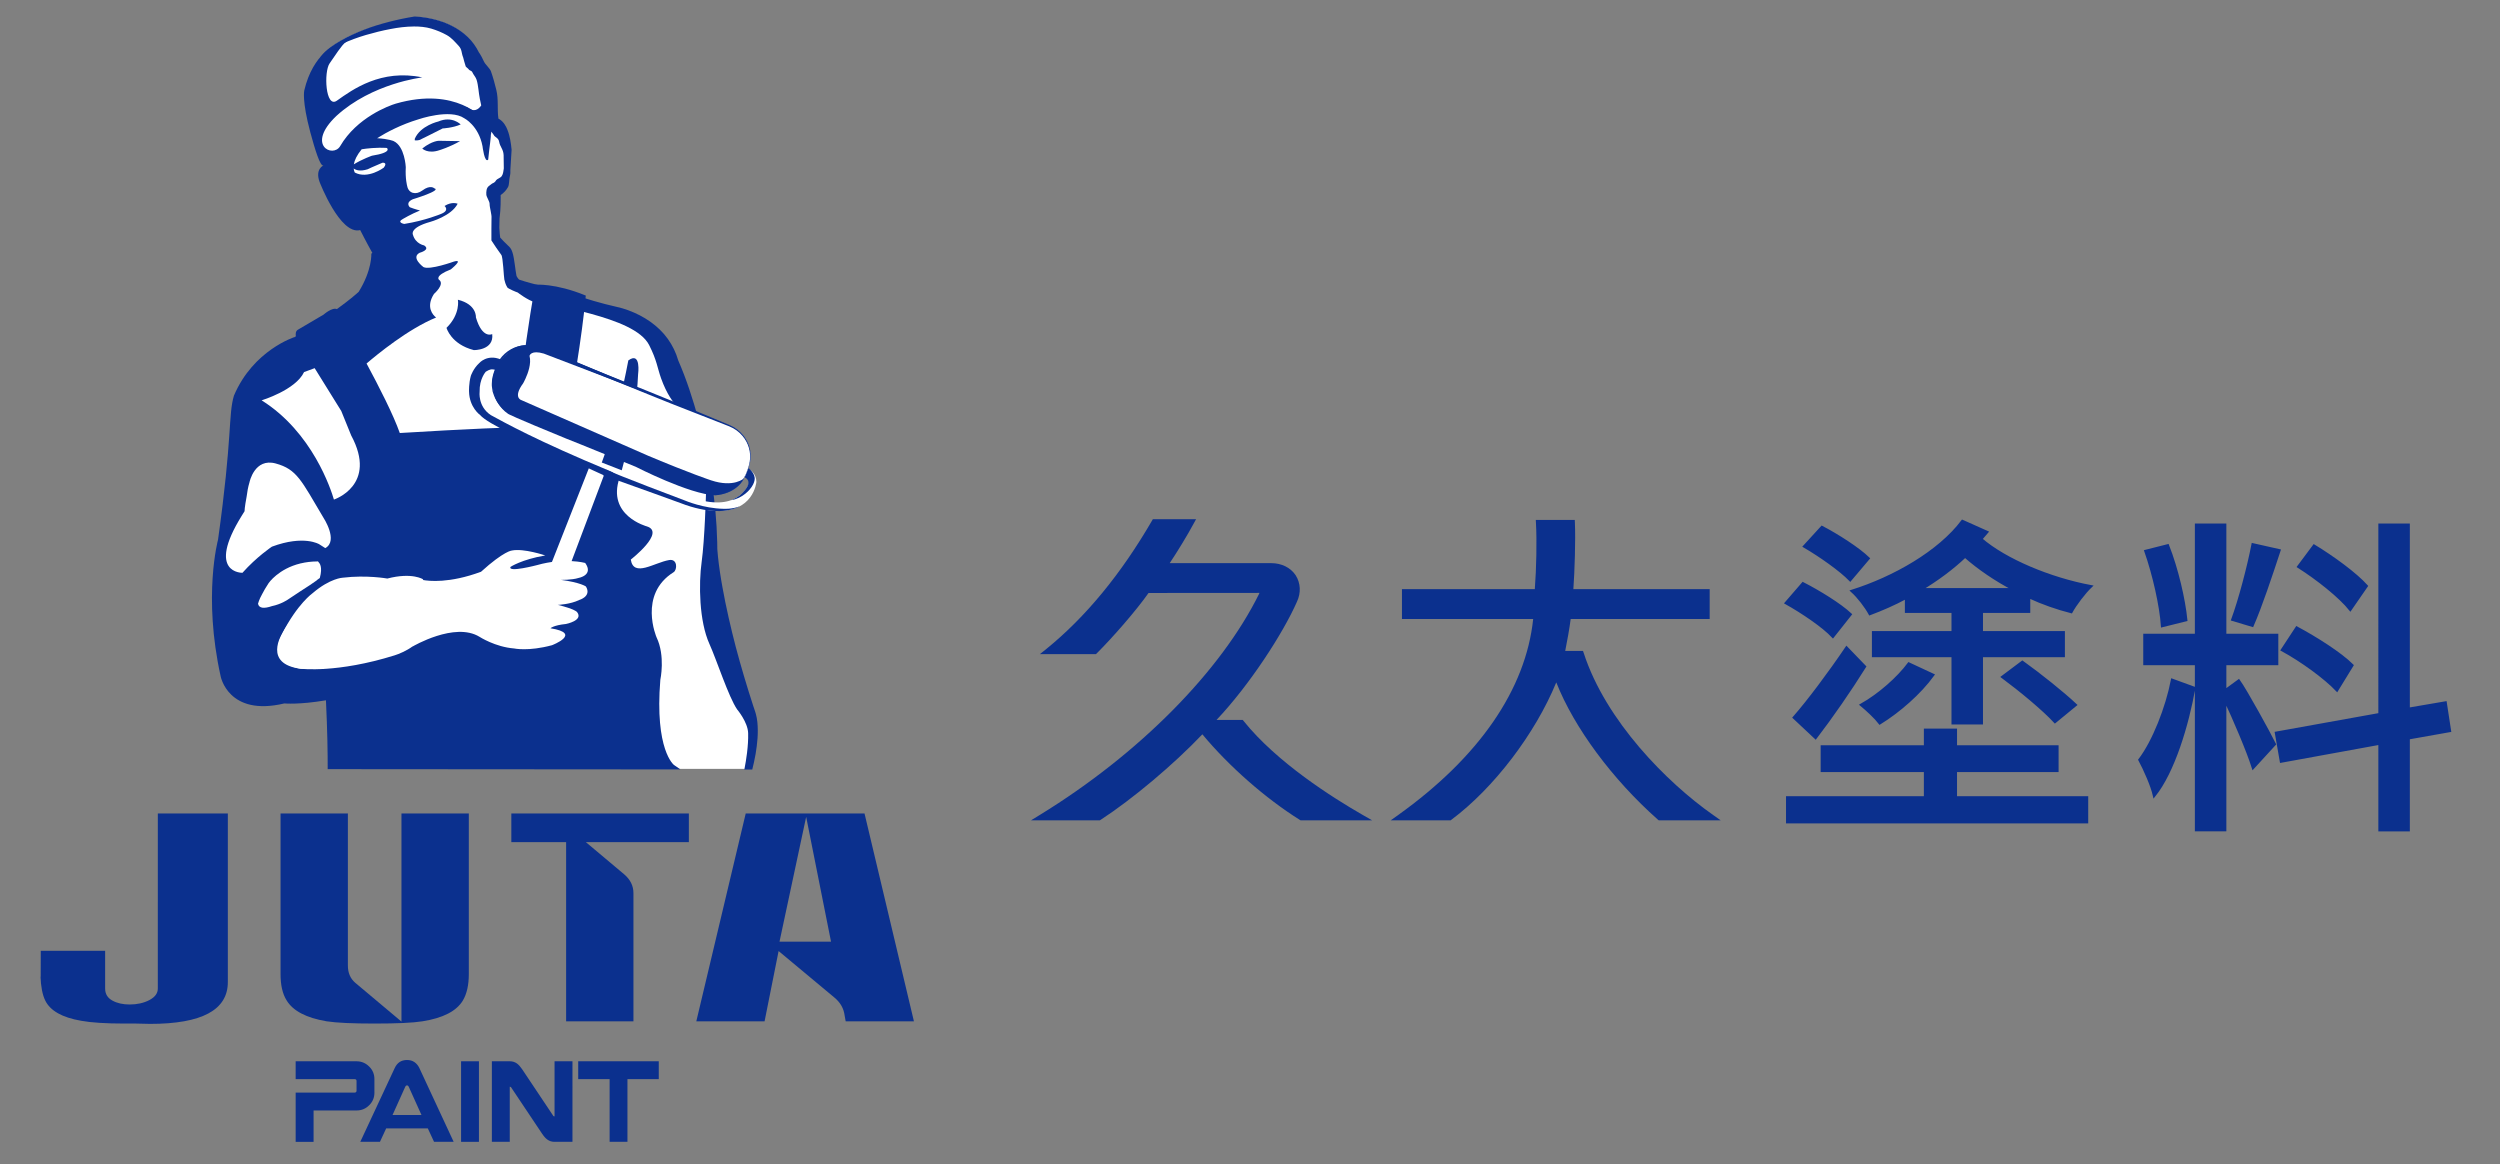 <?xml version="1.0" encoding="utf-8"?>
<!-- Generator: Adobe Illustrator 16.0.0, SVG Export Plug-In . SVG Version: 6.00 Build 0)  -->
<!DOCTYPE svg PUBLIC "-//W3C//DTD SVG 1.1//EN" "http://www.w3.org/Graphics/SVG/1.1/DTD/svg11.dtd">
<svg version="1.1" id="圖層_1" xmlns="http://www.w3.org/2000/svg" xmlns:xlink="http://www.w3.org/1999/xlink" x="0px" y="0px"
	 width="247px" height="115px" viewBox="0 0 247 115" enable-background="new 0 0 247 115" xml:space="preserve">
<rect x="0" y="0" width="247" height="115" fill="#808080" stroke="none"/>
<g>
	<g>
		<g>
			<path fill="#FFFFFF" d="M28.167,69.269c1.625-0.121,4.463-0.111,4.463-0.111c-0.284,1.229,0.032,4.128,0.434,6.806h40.876
				c0.342-2.171,0.354-4.151-0.023-5.428c-3.284-11.159-3.258-16.497-3.258-16.497c0.202-10.738-3.937-18.438-3.937-18.438
				c-1.26-4.269-5.583-5.115-5.583-5.115c-4.865-1.037-7.003-1.733-7.003-1.733c-1.92-0.543-3.153-0.915-3.153-0.915
				c-0.417-0.667-0.385-2.935-0.832-3.298c-0.971-0.79-1.096-1.218-1.096-1.218c-0.15-1.978-0.051-2.1-0.051-2.1
				c0.147-1.092,0.064-2.642,0.064-2.642c1.032-0.423,1.083-1.559,1.083-1.559c0-1.242,0.003-2.5,0.003-2.5
				c-0.208-2.149-0.778-2.571-1.2-2.562c0.01,0.113,0.024,0.222,0.037,0.336c0,0-0.179-0.129-0.365-0.247
				c-0.113,0.058-0.184,0.122-0.184,0.122c-0.438-0.479-0.122-0.315,0.184-0.122c0.087-0.044,0.2-0.085,0.328-0.089
				c-0.654-5.392-1.805-6.804-1.805-6.804c-1.453-3.305-5.831-3.458-5.831-3.458c-5.16,0.719-8.347,2.436-9.223,3.61
				c-3.574,4.772,0.264,4.911,0.264,4.911c-1.677,1.684-0.51,4.521-0.51,4.521c-0.121,0.615,0.835,3.616,0.835,3.616
				c0.813,2.352,1.061,2.653,1.061,2.653c0.588,1.321,1.811,0.882,1.811,0.882c0.813,1.483,2.587,2.892,2.587,2.892
				c-0.155,1.094-1.403,2.273-1.403,2.273c-1.112,2.393-2.137,2.591-2.137,2.591c-0.369,0.576-0.442,1.015-0.442,1.015
				c-2.143,0.327-4.328,2.307-4.328,2.307c-4.275,2.266-4.658,4.143-4.658,4.143c-1.771,1.797-1.988,4.777-1.988,4.777
				c0,2.117,0.67,2.722,0.67,2.722c-2.285,8.44-2.577,15.122-2.577,15.122c0.224,2.562,0.763,5.985,0.763,5.985
				c0.666,1.836,2.012,2.406,2.012,2.406C24.865,69.163,28.167,69.269,28.167,69.269z"/>
			<path fill-rule="evenodd" clip-rule="evenodd" fill="#0B308E" d="M66.59,75.58c0,0-1.918-1.447-1.349-8.419
				c0,0,0.51-2.348-0.371-4.186c0,0-1.836-4.239,1.68-6.44c0.371-0.229,0.409-1.345-0.435-1.203
				c-1.46,0.246-3.518,1.754-3.793-0.046c0,0,3.475-2.7,1.589-3.278c0,0-3.989-1.061-2.7-4.799c0,0,1.623-5.177,1.832-10.229
				c0,0,0.323-2.308-0.965-1.37c0,0-1.285,6.983-2.977,10.99c-1.003-2.134-1.815-4.042-1.815-4.042
				c-1.749-0.142-1.309-0.79-1.309-0.79c1.524-7.935,1.897-12.566,1.897-12.566c-3.05-1.254-4.983-1.071-4.983-1.071
				c-1.418,7.729-1.822,14.099-1.822,14.099c-3.383,0.042-11.57,0.552-11.57,0.552c-0.624-1.783-2.058-4.592-3.283-6.867
				c1.01-0.865,4.105-3.414,6.873-4.545l-0.052-0.04c-0.219-0.18-1.012-0.966-0.16-2.289c0,0,1.109-0.959,0.499-1.4
				c0,0-0.499-0.376,1.159-1.022c0,0,1.349-1.075,0.312-0.776c0,0-2.392,0.863-3.007,0.546c0,0-1.29-0.944-0.373-1.416
				c0,0,1.107-0.291,0.433-0.728c0,0-0.853-0.143-1.106-1.062c0,0-0.366-0.684,1.717-1.262c0,0,2.087-0.571,2.705-1.79
				c0,0-0.555-0.253-1.296,0.22c0,0,0.553,0.44-0.367,0.794c0,0-1.53,0.648-3.612,0.981c0,0-0.8-0.143-0.124-0.499
				c0,0,0.793-0.474,1.679-0.831c0,0-0.516-0.126-1.005-0.32c0,0-0.491-0.441,0.302-0.792c0,0,2.91-0.88,2.109-1.081
				c0,0-0.376-0.381-1.178,0.219c-0.646,0.481-1.357,0.277-1.494-0.436c0,0-0.203-0.705-0.14-1.874c0,0-0.091-2.054-1.199-2.57
				c0,0-0.456-0.217-1.635-0.286c0.972-0.609,2.373-1.347,4.082-1.865c0,0,3.117-1.078,4.534-0.105c0,0,1.411,0.716,1.799,2.759
				c0,0,0.199,1.701,0.561,1.33c0.273-2.821,0.608-2.99-0.472-3.997c0,0-2.642-3.269-8.655-1.539
				c-0.676,0.201-3.846,1.367-5.495,4.196c-0.707,1.209-3.43-0.073-0.375-2.98c3.532-3.238,8.489-3.807,8.489-3.807
				c-4.07-0.854-6.888,1.196-8.441,2.299c-1.129,0.797-1.307-2.858-0.714-3.69c0.513-0.718,1.162-1.782,1.6-2.105
				c0.309-0.229-0.045-0.138-1.222,0.413c0.385-0.185-2.018,0.639-2.888,4.381c0,0-0.242,0.976,0.598,4.122
				c0.46,1.695,0.976,3.403,1.295,3.282c0,0-0.85,0.357-0.372,1.639c0,0,2.02,5.265,4.006,4.743c0,0,0.69,1.356,1.201,2.257
				c-0.034,0.024-0.063,0.05-0.099,0.074c0,0,0.092,1.608-1.25,3.77c-0.278,0.254-0.939,0.826-2.154,1.707
				c-0.472-0.204-1.31,0.542-1.31,0.542c-1.044,0.604-1.996,1.172-2.552,1.501c-0.207,0.12-0.235,0.402-0.191,0.646
				c-0.039,0.022-0.077,0.046-0.114,0.069c0,0-4.092,1.279-6.005,5.792c-0.568,1.889-0.141,4.044-1.572,14.239
				c0,0-1.507,5.529,0.259,13.487c0,0,0.75,4.011,6.293,2.683c0,0,1.425,0.143,4.111-0.31c0.144,3.026,0.177,5.289,0.171,6.802
				l30.006,0.023l1.776,0.002h0.23l2.836,0.002C67.02,75.872,66.81,75.728,66.59,75.58z M35.727,14.754c0,0,0.007-0.006,0.01-0.006
				c0.49-0.078,1.455-0.194,2.479-0.132c0,0,0.618,0.437-1.469,0.769c0,0-0.963,0.338-1.788,0.85
				C35.025,15.838,35.245,15.349,35.727,14.754z M35.05,17.045c-0.053-0.113-0.09-0.247-0.107-0.399
				c0.223,0.167,0.638,0.311,1.379,0.078c0,0,0.607-0.295,1.468-0.648c0,0,0.548-0.05,0.123,0.491
				C37.913,16.567,36.35,17.738,35.05,17.045z M25.492,59.652c0,0,0.091-0.396,0.409-0.957c0.148-0.293,0.352-0.646,0.642-1.086
				c0,0,0.962-1.416,3.153-1.944c0.005-0.003,0.012-0.005,0.019-0.007c0,0,0.006,0,0.018,0c0.48-0.114,1.02-0.186,1.621-0.188
				c0.03-0.007,0.059-0.014,0.088-0.021c-0.004,0.019-0.008,0.036-0.012,0.055c0.141,0.105,0.474,0.483,0.166,1.604
				c0,0-0.102,0.069-0.289,0.202c0.001,0.006,0.001,0.016,0.001,0.022c-0.345,0.244-0.973,0.678-1.692,1.125
				c-0.356,0.239-0.752,0.502-1.195,0.793c0,0-0.641,0.447-1.555,0.634C26.139,60.132,25.596,60.134,25.492,59.652z M29.714,66.073
				c0,0-5.659-0.705,1.042-6.927c0,0,0.32-0.297,0.664-0.667c0.271,2.846,0.467,5.376,0.607,7.596
				C31.295,66.098,30.526,66.101,29.714,66.073z M32.137,54.154l-0.596-0.382c0,0-1.509-0.941-4.676,0.238
				c0,0-1.493,0.992-2.911,2.582c0,0-3.618,0.088-0.074-5.63c0.088-0.146,0.184-0.299,0.283-0.454c0-0.031-0.01-0.304,0.21-1.481
				c0.05-0.426,0.135-0.909,0.276-1.373c0.001-0.004,0.003-0.009,0.003-0.013c0,0,0.494-2.424,2.589-1.849
				c2.097,0.575,2.519,1.658,4.694,5.319C31.935,51.11,33.471,53.429,32.137,54.154z M32.991,49.358L32.991,49.358
				c-0.28-0.96-2.112-6.652-7.143-9.805c0,0,3.356-1.015,4.193-2.792c0,0,0.427-0.154,1.048-0.387
				c1.489,2.401,2.628,4.233,2.628,4.233c0.446,1.088,0.78,1.91,0.979,2.411C37.347,47.941,32.991,49.358,32.991,49.358z"/>
			<path fill-rule="evenodd" clip-rule="evenodd" fill="#0B308E" d="M31.792,5.701l0.003-0.002c0.264-0.31,0.599-0.556,0.946-0.777
				c0.348-0.221,0.711-0.418,1.087-0.596c0.747-0.353,1.532-0.634,2.328-0.871c0.795-0.232,1.603-0.433,2.419-0.587
				c0.797-0.154,1.513-0.243,2.325-0.252c0.526-0.007,1.18,0.051,1.705,0.209c0.539,0.164,1.059,0.375,1.535,0.642
				c0.479,0.268,0.803,0.668,1.166,1.053c0.361,0.382,0.261,0.688,0.458,1.167c0,0,0.178,0.705,0.248,0.874
				c0.024,0.06,0.263,0.226,0.293,0.285c0.062,0.123,0.295,0.139,0.351,0.271c0.11,0.264,0.344,0.487,0.432,0.767
				c0.178,0.562,0.198,1.302,0.322,1.891c0.041,0.209,0.09,0.429,0.136,0.64c-0.276,0.41-0.74,0.734-1.437,0.162l0.705,1.512
				l1.69,1.225l0.042-0.309c0.139,0.202,0.241,0.329,0.242,0.336c0.083,0.213,0.462,0.263,0.526,0.658
				c0.084,0.512,0.417,0.73,0.444,1.321c0.014,0.34,0.018,1.316,0.018,1.316c-0.076,0.625-0.137,0.631-0.231,0.799
				c-0.062,0.108-0.462,0.262-0.519,0.362c-0.116,0.202-0.201,0.249-0.408,0.34l-0.29,0.222c-0.285,0.192-0.296,0.588-0.278,0.887
				c0.013,0.203,0.322,0.663,0.321,0.874c-0.003,0.41,0.232,1.074,0.189,1.458c0,0-0.022,2.138-0.009,2.176
				c0.018,0.057,0.895,1.338,0.978,1.429c0.167,0.184,0.243,2.204,0.3,2.435c0.061,0.234,0.105,0.461,0.294,0.778
				c0.071,0.122,0.881,0.462,1.029,0.505c0,0,0.968,0.762,1.713,0.964c0.374,0.102,1.008,0.151,1.36,0.256
				c0.384,0.111,0.373-0.167,0.756-0.072c1.528,0.38,3.081,0.546,4.621,0.842l1.168,0.22c0.351,0.054,0.722,0.147,1.076,0.258
				c0.713,0.226,1.403,0.538,2.03,0.94c0.627,0.402,1.196,0.897,1.656,1.479c0.466,0.578,0.808,1.25,1.03,1.961l0.001,0.005
				c0.004,0.01,0.008,0.019,0.013,0.031c0.435,0.899,0.8,1.857,1.134,2.814c0.337,0.958,0.625,1.931,0.878,2.915
				c0.259,0.981,0.474,1.974,0.649,2.974c0.185,0.997,0.317,2.002,0.416,3.01c0.043,0.426,0.076,0.852,0.108,1.276
				c-0.004-0.012-0.009-0.021-0.009-0.021s-0.127,4.583-0.429,6.76c-0.303,2.179-0.25,5.854,0.764,8.1
				c0.723,1.598,1.894,5.247,2.743,6.48c0,0,1.05,1.239,1.086,2.336c0.018,0.643-0.031,1.301-0.11,1.954
				c-0.067,0.55-0.157,1.097-0.264,1.645l0.781,0.002c0.127-0.505,0.237-1.01,0.328-1.526c0.171-1.028,0.285-2.077,0.175-3.168
				c-0.031-0.274-0.076-0.55-0.155-0.825c-0.018-0.071-0.042-0.142-0.063-0.208l-0.061-0.182l-0.123-0.363l-0.462-1.449
				c-0.302-0.97-0.587-1.941-0.865-2.913c-0.553-1.951-1.027-3.918-1.436-5.895c-0.194-0.988-0.386-1.979-0.53-2.972
				c-0.072-0.497-0.138-0.995-0.192-1.49c-0.026-0.248-0.049-0.496-0.066-0.738l-0.007-0.165v-0.191l-0.007-0.387
				c-0.048-2.06-0.241-4.112-0.562-6.14c-0.163-1.013-0.357-2.021-0.569-3.024c-0.217-1-0.461-1.997-0.727-2.985
				c-0.549-1.969-1.166-3.909-1.994-5.802c-0.217-0.761-0.57-1.488-1.039-2.138c-0.471-0.655-1.065-1.222-1.725-1.688
				c-0.66-0.467-1.389-0.836-2.149-1.117c-0.383-0.141-0.764-0.261-1.182-0.348l-1.119-0.271c-1.511-0.377-3.04-0.937-4.525-1.367
				c0,0-2.74-0.623-3.963-1.045c-0.071-0.023-0.262-0.309-0.278-0.387c-0.04-0.181-0.052-0.277-0.08-0.478
				c-0.059-0.405-0.105-0.824-0.185-1.273c-0.044-0.228-0.083-0.452-0.205-0.747c-0.034-0.076-0.075-0.159-0.145-0.255
				c-0.033-0.047-0.077-0.101-0.138-0.156l-0.087-0.077c-0.083-0.066-0.726-0.721-0.767-0.782c-0.017-0.022-0.077-0.67-0.088-0.97
				c-0.006-0.17,0.02-0.923,0.02-0.923c0.068-0.479,0.092-0.937,0.106-1.392c0.004-0.227,0.007-0.454,0.007-0.679
				c-0.002-0.081-0.003-0.158-0.003-0.238c0.302-0.207,0.562-0.486,0.73-0.794c0.127-0.224,0.102-0.727,0.162-0.965
				c0.028-0.122,0.051-0.239,0.065-0.382l0.003-0.032l0.002-0.066V17V16.93v-0.14l0.121-1.964c0-0.021,0-0.047-0.003-0.07
				c-0.031-0.313-0.07-0.627-0.13-0.948c-0.061-0.322-0.144-0.645-0.279-0.988c-0.068-0.17-0.151-0.346-0.273-0.528
				c-0.121-0.179-0.284-0.377-0.55-0.535c-0.019-0.012-0.045-0.02-0.066-0.031c-0.137-0.969,0.027-1.879-0.208-2.841
				c-0.147-0.615-0.316-1.227-0.529-1.834c-0.105-0.305-0.556-0.667-0.692-0.969c-0.067-0.151-0.14-0.303-0.223-0.454
				c-0.041-0.077-0.082-0.152-0.13-0.23L47.387,5.28c-0.024-0.035-0.039-0.056-0.068-0.096c-0.277-0.564-0.646-1.083-1.095-1.518
				c-0.469-0.458-1.012-0.828-1.581-1.116c-0.569-0.291-1.171-0.5-1.781-0.649c-0.615-0.147-1.213-0.244-1.87-0.268l-0.01,0
				c-0.023,0-0.044,0-0.067,0.005c-0.841,0.137-1.678,0.311-2.503,0.526c-0.826,0.214-1.643,0.461-2.439,0.769
				c-0.795,0.306-1.574,0.656-2.313,1.079c-0.731,0.429-1.461,0.909-1.973,1.607c-0.021,0.028-0.015,0.068,0.012,0.091
				C31.728,5.732,31.77,5.729,31.792,5.701z M49.092,23.352l0.001,0.003v0.002C49.092,23.354,49.092,23.35,49.092,23.352z"/>
			<g>
				<g>
					<path fill="#0B308E" d="M52.504,29.272c1.679,1.145,10.133,1.869,11.631,4.822c0.778,1.531,0.81,2.256,1.182,3.292
						c1.114,3.11,2.62,3.492,2.62,3.492c1.563,1.717,0.455-0.577,0.455-0.577c-1.912-6.001-1.872-4.769-2.548-6.452
						c0.219,0.425-1.268-2.607-7.3-3.851C56.066,29.529,52.504,29.272,52.504,29.272z"/>
					<g>
						<path fill="#0B308E" d="M41.719,14.674c0.978-0.779,1.656-0.765,1.656-0.765c1.406,0.026,2.078,0.036,2.078,0.036
							c-1.036,0.593-2.016,0.887-2.016,0.887C42.266,15.239,41.719,14.674,41.719,14.674z"/>
						<path fill="#0B308E" d="M40.979,13.715c0.555-1.31,2.329-1.711,2.329-1.711c1.351-0.584,2.208,0.292,2.208,0.292
							c-0.79,0.348-1.779,0.393-1.779,0.393c-1.039,0.533-2.083,1.042-2.083,1.042c-0.303,0.205-0.674,0.132-0.674,0.132"/>
					</g>
					<path fill="#0B308E" d="M45.24,29.614c1.893,0.463,1.78,1.747,1.78,1.747c0.643,2.169,1.611,1.646,1.611,1.646
						c0.192,1.619-1.814,1.583-1.814,1.583c-2.266-0.579-2.702-2.2-2.702-2.2C45.515,31.017,45.24,29.614,45.24,29.614z"/>
					<path fill="#FFFFFF" d="M70.537,50.446c-0.566-0.012-1.203-0.109-1.922-0.326c-0.233-0.089-16.659-6.75-20.875-8.835
						c-0.219-0.082-0.327-0.463-1.089-2.102c-0.425-0.926-0.178-1.337,0.18-0.564c0.666,1.448,0.341,1.978,0.361,1.982l0.037,0.023
						c4.154,2.06,21.25,8.569,21.464,8.649c4.279,1.316,5.224-1.294,5.391-1.725c-0.039-0.406-0.474-0.502-0.494-0.502l0.188-0.785
						c0.349,0.072,0.953,0.565,0.953,1.354C74.729,47.615,74.479,50.752,70.537,50.446z"/>
					<polygon fill="#FFFFFF" points="56.381,55.688 54.443,55.75 58.439,45.599 59.957,46.195 					"/>
					<path fill="#0B308E" d="M59.872,46.413l-0.286,0.538c3.132,1.11,7.636,2.748,7.636,2.748c2.838,1.109,4.571,0.735,4.571,0.735
						c0.913-0.139,1.268-0.398,1.268-0.398c-0.76,0.287-1.587,0.233-1.587,0.233c-1.979-0.039-3.766-0.802-3.766-0.802
						C61.848,47.262,59.872,46.413,59.872,46.413z"/>
					<path fill="#0B308E" d="M73.56,47.154c0.728,0.355,0.308,0.999-0.212,1.548c-0.45,0.476-1.108,0.716-1.108,0.716
						c1.094-0.155,1.828-1.055,1.828-1.055c0.618-0.723,0.485-1.213,0.485-1.213c-0.073-0.495-0.61-0.921-0.61-0.921L73.56,47.154z"
						/>
					<polygon fill-rule="evenodd" clip-rule="evenodd" fill="#FFFFFF" points="50.469,40.466 50.149,41.977 54.345,43.927 
						58.673,45.719 59.287,43.919 					"/>
					<path fill-rule="evenodd" clip-rule="evenodd" fill="#FFFFFF" d="M55.396,57.288c0,0,1.098,0.028,1.758-0.185
						c0,0,1.535-0.267,0.664-1.484c0,0-2.047-0.558-4.747,0.21c0,0-2.927,0.772-2.631,0.178c0,0,1.09-0.729,3.43-1.13
						c0,0-2.117-0.72-3.289-0.487c0,0-0.764,0.024-3.056,2.1l0,0c-3.137,1.16-5.162,0.922-5.749,0.811
						c0.013-0.02,0.025-0.04,0.04-0.058c0,0-1.082-0.724-3.548-0.083c0,0-2.036-0.37-4.407-0.083c0,0-1.243,0.047-2.966,1.521
						c0,0-1.505,1.047-3.025,4.027c0,0-1.917,2.98,1.845,3.448c0,0,3.585,0.454,9.278-1.326c0.422-0.131,1.189-0.454,1.768-0.881
						c0.005,0,0.009,0.004,0.014,0.004c0,0,4.158-2.454,6.598-0.954c0,0,1.55,1.006,3.426,1.153c0,0,1.402,0.309,3.738-0.322
						c0,0,3.048-1.164-0.151-1.674c0,0,0.286-0.297,1.529-0.423c0,0,1.759-0.342,1.097-1.18c0,0-0.214-0.298-1.899-0.707
						c0,0,1.244-0.051,2.12-0.488c0,0,1.244-0.351,0.657-1.328C57.889,57.947,57.375,57.55,55.396,57.288z"/>
					<g>
						<path fill="#FFFFFF" d="M73.706,46.845c-0.638,1.636-2.482,2.424-4.136,1.761l-18.87-7.64
							c-1.651-0.664-2.468-2.534-1.837-4.169l0.237-0.605c0.629-1.634,2.487-2.424,4.135-1.758l18.875,7.641
							c1.65,0.663,2.463,2.529,1.833,4.167L73.706,46.845z"/>
						<path fill="#0B308E" d="M73.718,46.851c0,0-0.099,0.223-0.322,0.619c-0.264,0.367-0.724,0.905-1.538,1.208
							c-0.205,0.063-0.416,0.154-0.656,0.164c-0.118,0.014-0.239,0.029-0.362,0.044c-0.124-0.008-0.251-0.017-0.38-0.025
							c-0.522-0.027-1.051-0.257-1.594-0.47c-1.101-0.433-2.342-0.922-3.696-1.455c-2.717-1.043-5.842-2.372-9.208-3.751
							c-1.682-0.693-3.42-1.409-5.186-2.137c-0.904-0.323-1.674-1.089-1.989-2.019l-0.118-0.351l-0.051-0.366
							c-0.053-0.244-0.02-0.492-0.006-0.739c0.053-0.494,0.237-0.962,0.414-1.407c0.345-0.92,1.178-1.675,2.131-1.938
							c0.479-0.15,0.986-0.146,1.479-0.084c0.491,0.12,0.942,0.292,1.38,0.474c1.771,0.714,3.515,1.416,5.202,2.096
							c3.371,1.369,6.53,2.612,9.208,3.753c1.343,0.561,2.573,1.075,3.665,1.531c1.118,0.465,1.778,1.433,1.979,2.251
							c0.218,0.841,0.041,1.525-0.097,1.954C73.808,46.625,73.718,46.851,73.718,46.851z M73.693,46.839
							c0,0,0.084-0.226,0.243-0.652c0.128-0.426,0.29-1.102,0.061-1.919c-0.221-0.803-0.854-1.709-1.955-2.148
							c-1.101-0.431-2.343-0.918-3.698-1.449c-2.718-1.043-5.853-2.349-9.226-3.71c-1.685-0.685-3.426-1.394-5.195-2.113
							c-0.441-0.193-0.884-0.367-1.328-0.483c-0.458-0.063-0.933-0.077-1.383,0.057c-0.908,0.249-1.68,0.9-2.041,1.799
							c-0.185,0.451-0.365,0.898-0.421,1.367c-0.015,0.236-0.051,0.473-0.001,0.708l0.044,0.353l0.11,0.338
							c0.303,0.905,1.008,1.639,1.907,1.976c1.775,0.706,3.521,1.4,5.211,2.072c3.378,1.351,6.547,2.571,9.225,3.711
							c1.344,0.559,2.575,1.071,3.667,1.525c0.547,0.225,1.053,0.456,1.557,0.49c0.125,0.011,0.249,0.021,0.369,0.031
							c0.12-0.013,0.238-0.025,0.353-0.037c0.234-0.005,0.44-0.091,0.642-0.149c0.8-0.282,1.263-0.803,1.527-1.157
							C73.589,47.06,73.693,46.839,73.693,46.839z"/>
					</g>
					<path fill="#0B308E" d="M51.545,34.308c1.785,0.742,0.139,3.567,0.139,3.567c-1.018,1.383-0.197,1.645-0.197,1.645
						c6.78,2.972,12.575,5.519,12.575,5.519c4.146,1.744,6.185,2.416,6.185,2.416c2.269,0.759,3.265-0.2,3.265-0.2
						c-0.751,1.547-2.831,1.686-2.831,1.686c-2.571-0.099-7.866-2.821-7.866-2.821c-5.385-2.208-6.802-2.756-6.802-2.756
						c-5.489-2.246-5.805-2.47-5.805-2.47c-1.782-1.216-1.55-3.42-1.55-3.42C49.18,34.587,51.545,34.308,51.545,34.308z"/>
				</g>
			</g>
			<path fill="#0B308E" d="M60.193,46.508c-7.131-2.96-10.332-4.752-11.695-5.493c-1.307-0.857-1.111-2.313-1.111-2.313
				c-0.032-1.272,0.598-1.961,0.608-1.977c0.396-0.262,0.627-0.234,0.627-0.234c0.425,0.007,0.821,0.308,0.821,0.308l0.362-0.8
				l-0.342-0.49c-1.334-0.548-2.114,0.363-2.114,0.363c-0.601,0.556-0.83,1.264-0.83,1.264c-0.211,0.763-0.178,1.547-0.178,1.547
				c0-0.004,0-0.004,0-0.004c0.032,1.583,1.092,2.322,1.092,2.322c0.762,0.915,4.971,2.719,4.971,2.719
				c3.655,1.57,8.363,3.745,8.363,3.745C61.31,46.898,60.193,46.508,60.193,46.508z"/>
			<path fill="#0B308E" d="M50.122,34.876c1.55-1.525,3.904-0.348,3.904-0.348l13.194,5.568l-13.493-5.162
				c-1.257-0.374-1.398,0.195-1.398,0.195l-1.618,0.312L50.122,34.876z"/>
		</g>
		<g>
			<path fill="#0B308E" d="M22.51,80.368v16.66c0,2.757-2.561,4.132-7.685,4.132c-0.359,0-0.811-0.011-1.362-0.032
				c-0.571,0-0.946,0-1.125,0c-1.89,0-3.334-0.093-4.318-0.275c-1.873-0.321-3.055-0.986-3.55-2C4.195,98.291,4.034,97.477,4,96.411
				c0.019,0.82,0.027,0,0.027-2.473h6.361v3.734c0,0.526,0.234,0.919,0.708,1.18c0.471,0.264,1.045,0.392,1.716,0.392
				c0.729,0,1.376-0.141,1.936-0.431c0.563-0.292,0.845-0.674,0.845-1.141V80.368H22.51z"/>
			<path fill="#0B308E" d="M27.718,80.368h6.653v15.031c0,0.711,0.237,1.271,0.711,1.686l4.583,3.847V80.368h6.654v15.873
				c0,1.086-0.2,1.958-0.589,2.611c-0.633,1.051-1.964,1.733-3.995,2.054c-0.943,0.151-2.519,0.222-4.733,0.222
				c-2.169,0-3.743-0.07-4.729-0.222c-2.013-0.338-3.334-1.03-3.963-2.081c-0.398-0.638-0.592-1.498-0.592-2.584V80.368z"/>
			<path fill="#0B308E" d="M68.058,83.203H57.883l3.781,3.175c0.613,0.522,0.92,1.142,0.92,1.857v12.671h-6.652V83.203H50.52v-2.835
				h17.539V83.203z"/>
			<path fill="#0B308E" d="M90.296,100.906h-6.743l-0.146-0.816c-0.121-0.578-0.436-1.083-0.947-1.515l-5.534-4.612l-1.386,6.943
				h-6.745l4.883-20.538h11.736L90.296,100.906z M82.105,93.037l-2.456-12.331l-2.634,12.331H82.105z"/>
		</g>
		<g>
			<g>
				<path fill="#0B308E" d="M36.994,107.947c0,0.489-0.169,0.908-0.517,1.249c-0.341,0.345-0.758,0.517-1.25,0.517h-4.246v3.101
					h-1.77v-4.866h5.838c0.048,0,0.097-0.016,0.128-0.054c0.035-0.033,0.049-0.073,0.049-0.12v-0.975
					c0-0.118-0.061-0.178-0.178-0.178h-5.838v-1.767h6.016c0.481,0,0.894,0.172,1.245,0.517c0.353,0.342,0.521,0.758,0.521,1.25
					V107.947z"/>
				<path fill="#0B308E" d="M44.822,112.813h-1.937l-0.616-1.326h-4.116l-0.614,1.326h-1.943l3.4-7.287
					c0.245-0.533,0.648-0.798,1.22-0.798c0.277,0,0.519,0.066,0.726,0.205c0.203,0.139,0.373,0.338,0.493,0.593L44.822,112.813z
					 M41.643,110.164l-1.269-2.814c-0.04-0.073-0.089-0.111-0.159-0.111c-0.079,0-0.131,0.038-0.167,0.111l-1.266,2.814H41.643z"/>
				<path fill="#0B308E" d="M47.319,112.813h-1.764v-7.959h1.764V112.813z"/>
				<path fill="#0B308E" d="M56.559,112.813h-1.77c-0.267,0-0.506-0.071-0.708-0.222c-0.167-0.114-0.339-0.309-0.521-0.578
					l-3.038-4.545c-0.029-0.067-0.086-0.1-0.158-0.1v5.444h-1.768v-7.959h1.768c0.266,0,0.502,0.073,0.713,0.222
					c0.17,0.125,0.339,0.313,0.512,0.57l3.035,4.543c0.03,0.075,0.086,0.112,0.165,0.112v-5.447h1.77V112.813z"/>
				<path fill="#0B308E" d="M65.086,106.621h-3.094v6.192H60.23v-6.192h-3.103v-1.767h7.959V106.621z"/>
			</g>
		</g>
	</g>
	<g>
		<g>
			<path fill="#0B308E" d="M134.624,80.509c-2.979-1.71-8.472-5.182-11.758-9.277l-0.087-0.105h-2.583
				c3.295-3.49,6.581-8.58,7.942-11.671c0.414-0.889,0.366-1.84-0.125-2.619c-0.508-0.76-1.391-1.198-2.424-1.198h-10.022
				c0.728-1.082,1.77-2.792,2.371-3.914l0.233-0.425h-4.27l-0.084,0.146c-3.063,5.279-6.573,9.54-10.435,12.669l-0.637,0.513h5.539
				l0.085-0.085c1.512-1.504,3.86-4.178,5.108-5.956l10.947-0.008l-0.008,0.059c-3.788,7.69-11.891,15.869-21.672,21.873
				l-0.877,0.536h6.805l0.071-0.046c3.144-2.044,7.236-5.485,10.051-8.451c2.634,3.169,6.214,6.311,9.626,8.454l0.07,0.043h7.076
				L134.624,80.509z"/>
			<path fill="#0B308E" d="M169.255,80.519c-4.544-3.185-10.61-9.291-12.784-16.004l-0.07-0.201h-1.758
				c0.183-0.908,0.426-2.248,0.541-3.156h13.732v-2.949h-13.468c0.129-1.747,0.226-4.887,0.152-6.564l-0.011-0.277h-3.853
				l0.017,0.307c0.097,1.717,0.043,4.526-0.114,6.534h-13.127v2.949h12.966c-0.729,6.945-5.331,13.638-13.338,19.365l-0.735,0.524
				h5.919l0.077-0.06c4.188-3.119,8.277-8.497,10.358-13.567c1.75,4.448,5.536,9.574,10.037,13.558l0.085,0.069h6.121
				L169.255,80.519z"/>
		</g>
	</g>
</g>
<g>
	<path fill="#0B308E" stroke="#0B308E" stroke-width="0.25" stroke-miterlimit="10" d="M181.09,62.9
		c-0.954-1.02-2.994-2.401-4.639-3.323l1.678-1.94c1.611,0.822,3.685,2.105,4.704,3.06L181.09,62.9z M193.229,78.79h12.962v2.435
		h-29.608V78.79h13.62v-2.632h-10.198v-2.401h10.198v-1.646h3.026v1.646h10.034v2.401h-10.034V78.79z M177.24,70.895
		c1.415-1.612,3.487-4.375,5.198-6.908l1.81,1.875c-1.48,2.368-3.257,4.935-4.869,7.04L177.24,70.895z M182.8,57.308
		c-0.954-0.987-2.961-2.401-4.54-3.323l1.744-1.908c1.579,0.823,3.618,2.139,4.605,3.093L182.8,57.308z M196.321,52.57
		c-0.197,0.23-0.395,0.46-0.592,0.691c2.401,2.073,6.81,3.915,10.855,4.671c-0.657,0.625-1.546,1.81-1.94,2.533
		c-1.415-0.362-2.829-0.855-4.179-1.48v1.447h-4.671v2.04h8.093v2.336h-8.093v6.646h-2.862v-6.646h-7.862v-2.336h7.862v-2.04h-4.605
		v-1.382c-1.151,0.625-2.369,1.152-3.586,1.612c-0.395-0.724-1.119-1.678-1.776-2.27c4.178-1.316,8.619-3.85,10.922-6.909
		L196.321,52.57z M190.991,66.684c-1.315,1.81-3.355,3.586-5.264,4.771c-0.427-0.56-1.282-1.35-1.842-1.81
		c1.81-1.02,3.651-2.665,4.704-4.079L190.991,66.684z M198.953,58.229c-1.776-0.921-3.454-2.072-4.804-3.257
		c-1.282,1.217-2.763,2.303-4.342,3.257H198.953z M203.032,71.322c-1.118-1.218-3.421-3.125-5.197-4.441l1.974-1.48
		c1.743,1.25,4.046,3.093,5.264,4.244L203.032,71.322z"/>
	<path fill="#0B308E" stroke="#0B308E" stroke-width="0.25" stroke-miterlimit="10" d="M216.78,67.967
		c-0.657,3.685-2.039,8.29-3.947,10.658c-0.23-1.02-0.921-2.565-1.447-3.553c1.382-1.81,2.697-5.165,3.224-7.896L216.78,67.967z
		 M221.189,67.243c0.69,0.954,3.06,5.264,3.553,6.283l-2.139,2.336c-0.526-1.678-1.908-4.902-2.764-6.712v12.863h-2.861V65.598h-5.1
		v-2.862h5.1V51.847h2.861v10.889h5.133v2.862h-5.133v2.632L221.189,67.243z M213.622,61.848c-0.131-1.974-0.822-5.066-1.645-7.402
		l2.204-0.559c0.921,2.336,1.612,5.363,1.81,7.37L213.622,61.848z M225.202,54.38c-0.822,2.5-1.842,5.56-2.664,7.435l-1.975-0.592
		c0.725-1.974,1.58-5.231,2.007-7.435L225.202,54.38z M237.967,72.935v9.079h-2.862v-8.553l-9.737,1.776l-0.493-2.829l10.23-1.843
		V51.847h2.862v18.192l3.651-0.625l0.428,2.796L237.967,72.935z M230.894,68.197c-1.151-1.218-3.486-2.929-5.428-3.981l1.447-2.204
		c1.908,1.021,4.343,2.566,5.494,3.718L230.894,68.197z M232.21,60.235c-1.02-1.283-3.257-3.06-5.132-4.244l1.546-2.073
		c1.842,1.119,4.112,2.764,5.198,3.98L232.21,60.235z"/>
</g>
</svg>
